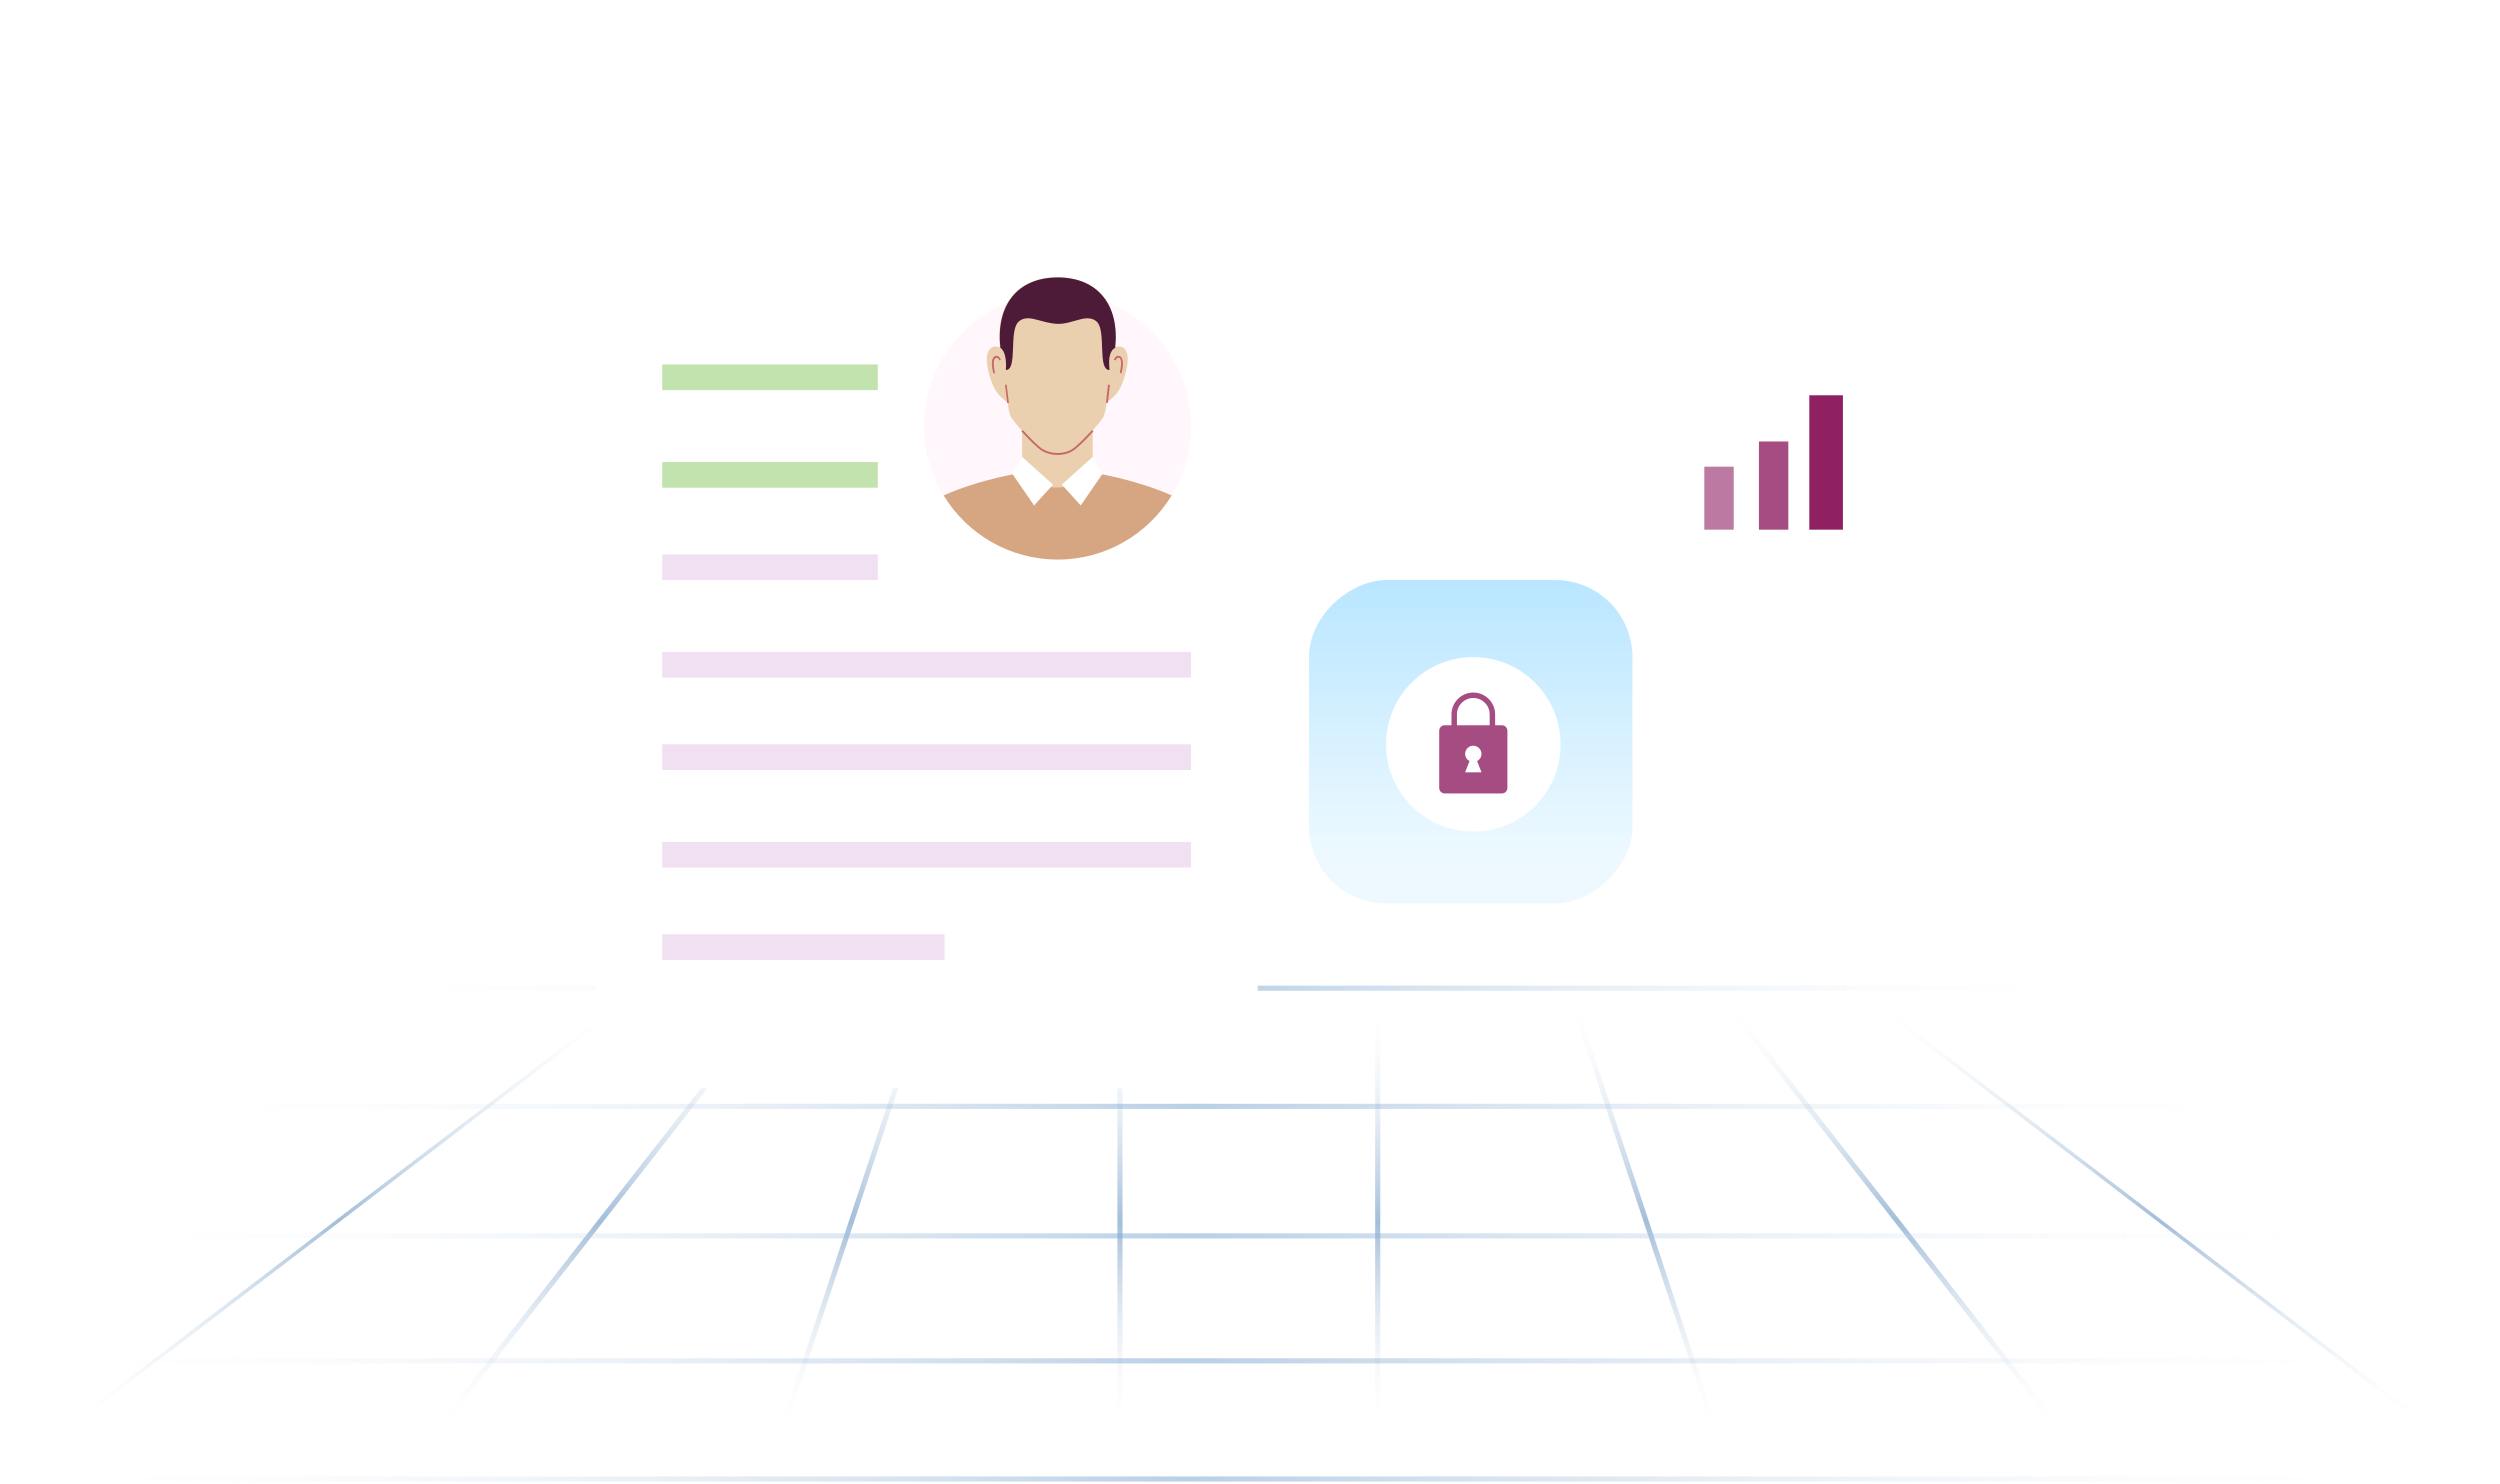 <svg width="487" height="289" viewBox="0 0 487 289" fill="none" xmlns="http://www.w3.org/2000/svg">
<circle opacity="0.5" cx="248" cy="128" r="128" fill="url(#paint0_linear_2120_566)"/>
<line opacity="0.5" y1="-0.5" x2="155.994" y2="-0.5" transform="matrix(-0.795 0.607 -0.993 -0.117 123.973 193)" stroke="url(#paint1_linear_2120_566)"/>
<path opacity="0.5" d="M151.373 193.818L78.157 287.56" stroke="url(#paint2_linear_2120_566)"/>
<path opacity="0.5" d="M180.437 193.933L149.441 287.54" stroke="url(#paint3_linear_2120_566)"/>
<path opacity="0.5" d="M218.167 194.249L218.168 287.453" stroke="url(#paint4_linear_2120_566)"/>
<line opacity="0.5" y1="-0.5" x2="155.994" y2="-0.5" transform="matrix(0.795 0.607 0.993 -0.117 362.574 193)" stroke="url(#paint5_linear_2120_566)"/>
<path opacity="0.5" d="M335.174 193.818L408.39 287.56" stroke="url(#paint6_linear_2120_566)"/>
<path opacity="0.5" d="M306.11 193.933L337.106 287.54" stroke="url(#paint7_linear_2120_566)"/>
<path opacity="0.5" d="M268.381 194.249L268.38 287.453" stroke="url(#paint8_linear_2120_566)"/>
<line opacity="0.5" y1="288.109" x2="486.908" y2="288.109" stroke="url(#paint9_linear_2120_566)"/>
<line opacity="0.5" x1="2.656" y1="265.094" x2="484.252" y2="265.094" stroke="url(#paint10_linear_2120_566)"/>
<line opacity="0.5" x1="16.378" y1="240.748" x2="470.53" y2="240.748" stroke="url(#paint11_linear_2120_566)"/>
<line opacity="0.5" x1="30.1" y1="215.518" x2="456.808" y2="215.518" stroke="url(#paint12_linear_2120_566)"/>
<line opacity="0.5" x1="70.38" y1="192.5" x2="416.527" y2="192.5" stroke="url(#paint13_linear_2120_566)"/>
<rect x="255" y="176" width="63" height="63" rx="15" transform="rotate(-90 255 176)" fill="url(#paint14_linear_2120_566)"/>
<g filter="url(#filter0_d_2120_566)">
<rect x="320" y="116" width="52" height="50.87" rx="10" transform="rotate(-90 320 116)" fill="white"/>
</g>
<rect opacity="0.6" x="332" y="90.908" width="5.727" height="12.273" fill="#8F2163"/>
<rect opacity="0.8" x="342.637" y="86" width="5.727" height="17.182" fill="#8F2163"/>
<rect x="352.454" y="77" width="6.545" height="26.182" fill="#8F2163"/>
<g filter="url(#filter1_d_2120_566)">
<rect x="116" y="43" width="129" height="164" rx="3" fill="white"/>
</g>
<path d="M206.008 108.999C220.373 108.999 232.017 97.355 232.017 82.991C232.017 68.627 220.373 56.982 206.008 56.982C191.644 56.982 180 68.627 180 82.991C180 97.355 191.644 108.999 206.008 108.999Z" fill="#FFF7FB"/>
<path d="M212.86 79.59H199.11V95.158H212.86V79.59Z" fill="#EBD0B0"/>
<path d="M219.479 68.636C218.733 66.818 217.148 67.703 217.148 67.703C218.034 59.453 213.839 54 205.962 54C198.085 54 193.89 59.453 194.775 67.703C194.775 67.703 193.237 66.818 192.445 68.636C191.699 70.453 193.051 74.695 193.936 76.047C194.775 77.398 196.313 78.424 196.313 78.424C196.313 78.424 196.407 79.962 196.826 80.987C197.199 82.059 201.72 86.907 203.025 87.653C204.75 88.678 207.313 88.678 208.852 87.653C210.157 86.907 214.678 82.059 215.051 80.987C215.424 79.915 215.563 78.424 215.563 78.424C215.563 78.424 217.102 77.398 217.941 76.047C218.826 74.742 220.224 70.453 219.479 68.636Z" fill="#EBD0B0"/>
<path d="M206.054 88.631C204.982 88.631 203.864 88.351 202.978 87.838C202.186 87.372 200.321 85.554 198.97 84.016L199.249 83.783C200.648 85.321 202.419 87.093 203.165 87.512C204.843 88.491 207.313 88.491 208.804 87.512C209.55 87.093 211.321 85.321 212.72 83.783L212.999 84.016C211.648 85.554 209.783 87.372 208.991 87.838C208.199 88.351 207.127 88.631 206.054 88.631Z" fill="#C46966"/>
<path d="M196.098 74.921L195.774 74.961L196.214 78.523L196.538 78.483L196.098 74.921Z" fill="#C46966"/>
<path d="M215.838 74.93L215.446 78.451L215.817 78.492L216.209 74.972L215.838 74.93Z" fill="#C46966"/>
<path d="M193.516 72.737C193.423 72.457 192.817 70.127 193.656 69.474C193.936 69.288 194.169 69.288 194.309 69.335C194.728 69.474 194.961 70.034 194.961 70.08L194.682 70.22C194.635 70.08 194.449 69.754 194.216 69.707C194.122 69.661 193.983 69.707 193.889 69.801C193.377 70.174 193.61 71.758 193.843 72.69L193.516 72.737Z" fill="#C46966"/>
<path d="M218.452 72.737L218.126 72.644C218.359 71.712 218.592 70.127 218.08 69.754C217.94 69.661 217.847 69.661 217.753 69.707C217.474 69.801 217.287 70.22 217.287 70.22L216.961 70.08C217.008 70.034 217.194 69.474 217.613 69.335C217.753 69.288 217.986 69.288 218.266 69.428C219.152 70.127 218.546 72.457 218.452 72.737Z" fill="#C46966"/>
<path d="M195.941 72.085C198.271 72.085 196.5 64.581 198.364 62.716C199.297 61.784 200.648 61.924 201.814 62.25C203.165 62.577 204.564 63.043 206.009 63.089C207.547 63.136 208.945 62.577 210.436 62.204C211.555 61.924 212.814 61.831 213.699 62.716C215.517 64.534 213.746 72.085 216.123 72.085C215.983 70.36 215.936 68.449 217.242 67.75C218.127 59.5 213.932 54.047 206.055 54.047C198.178 54.047 193.983 59.5 194.869 67.75C195.847 68.403 196.081 70.267 195.941 72.085Z" fill="#4D1B37"/>
<path d="M228.242 96.51C220.877 93.247 212.907 92.082 212.907 92.082C209.225 95.904 202.373 95.951 199.157 92.082C199.157 92.082 191.14 93.247 183.822 96.51C188.39 104.014 196.64 109.002 206.055 109.002C215.424 109.002 223.674 104.014 228.242 96.51Z" fill="#D6A683"/>
<path d="M197.246 92.36L199.111 89.004L205.123 94.411L201.441 98.466L197.246 92.36Z" fill="white"/>
<path d="M214.725 92.36L212.86 89.004L206.848 94.411L210.53 98.466L214.725 92.36Z" fill="white"/>
<rect x="129" y="71" width="42" height="5" fill="#C2E3AE"/>
<rect x="129" y="108" width="42" height="5" fill="#F0E0F1"/>
<rect x="129" y="145" width="103" height="5" fill="#F0E0F1"/>
<rect x="129" y="182" width="55" height="5" fill="#F0E0F1"/>
<rect x="129" y="90" width="42" height="5" fill="#C2E3AE"/>
<rect x="129" y="127" width="103" height="5" fill="#F0E0F1"/>
<rect x="129" y="164" width="103" height="5" fill="#F0E0F1"/>
<g clip-path="url(#clip0_2120_566)">
<path d="M287 162C296.389 162 304 154.389 304 145C304 135.611 296.389 128 287 128C277.611 128 270 135.611 270 145C270 154.389 277.611 162 287 162Z" fill="white"/>
<path d="M292.578 141.281H291.25V139.156C291.25 136.819 289.337 134.906 287 134.906C284.662 134.906 282.75 136.819 282.75 139.156V141.281H281.422C280.837 141.281 280.359 141.759 280.359 142.344V153.5C280.359 154.084 280.837 154.562 281.422 154.562H292.578C293.163 154.562 293.641 154.084 293.641 153.5V142.344C293.641 141.759 293.163 141.281 292.578 141.281ZM288.594 150.445H285.406L286.256 148.267C285.752 148.002 285.406 147.47 285.406 146.859C285.406 145.983 286.123 145.266 287 145.266C287.877 145.266 288.594 145.983 288.594 146.859C288.594 147.47 288.248 148.002 287.744 148.267L288.594 150.445ZM290.188 141.281H283.812V139.156C283.812 137.403 285.247 135.969 287 135.969C288.753 135.969 290.188 137.403 290.188 139.156V141.281Z" fill="#A54D82"/>
</g>
<defs>
<filter id="filter0_d_2120_566" x="300" y="49" width="90.869" height="92" filterUnits="userSpaceOnUse" color-interpolation-filters="sRGB">
<feFlood flood-opacity="0" result="BackgroundImageFix"/>
<feColorMatrix in="SourceAlpha" type="matrix" values="0 0 0 0 0 0 0 0 0 0 0 0 0 0 0 0 0 0 127 0" result="hardAlpha"/>
<feOffset dy="5"/>
<feGaussianBlur stdDeviation="10"/>
<feComposite in2="hardAlpha" operator="out"/>
<feColorMatrix type="matrix" values="0 0 0 0 0.282 0 0 0 0 0.148 0 0 0 0 0.252 0 0 0 0.14 0"/>
<feBlend mode="normal" in2="BackgroundImageFix" result="effect1_dropShadow_2120_566"/>
<feBlend mode="normal" in="SourceGraphic" in2="effect1_dropShadow_2120_566" result="shape"/>
</filter>
<filter id="filter1_d_2120_566" x="96" y="28" width="169" height="204" filterUnits="userSpaceOnUse" color-interpolation-filters="sRGB">
<feFlood flood-opacity="0" result="BackgroundImageFix"/>
<feColorMatrix in="SourceAlpha" type="matrix" values="0 0 0 0 0 0 0 0 0 0 0 0 0 0 0 0 0 0 127 0" result="hardAlpha"/>
<feOffset dy="5"/>
<feGaussianBlur stdDeviation="10"/>
<feComposite in2="hardAlpha" operator="out"/>
<feColorMatrix type="matrix" values="0 0 0 0 0.282 0 0 0 0 0.148 0 0 0 0 0.252 0 0 0 0.06 0"/>
<feBlend mode="normal" in2="BackgroundImageFix" result="effect1_dropShadow_2120_566"/>
<feBlend mode="normal" in="SourceGraphic" in2="effect1_dropShadow_2120_566" result="shape"/>
</filter>
<linearGradient id="paint0_linear_2120_566" x1="308.69" y1="7.74166e-06" x2="134.345" y2="256" gradientUnits="userSpaceOnUse">
<stop stop-color="white"/>
<stop offset="1" stop-color="white" stop-opacity="0"/>
</linearGradient>
<linearGradient id="paint1_linear_2120_566" x1="-4.419" y1="8.062" x2="99.022" y2="71.204" gradientUnits="userSpaceOnUse">
<stop stop-color="white" stop-opacity="0"/>
<stop offset="0.515" stop-color="#487DB3"/>
<stop offset="1" stop-color="white" stop-opacity="0"/>
</linearGradient>
<linearGradient id="paint2_linear_2120_566" x1="-148.48" y1="155.721" x2="-160.23" y2="248.373" gradientUnits="userSpaceOnUse">
<stop stop-color="white" stop-opacity="0"/>
<stop offset="0.515" stop-color="#487DB3"/>
<stop offset="1" stop-color="white" stop-opacity="0"/>
</linearGradient>
<linearGradient id="paint3_linear_2120_566" x1="-376.94" y1="125.75" x2="-387.656" y2="213.436" gradientUnits="userSpaceOnUse">
<stop stop-color="white" stop-opacity="0"/>
<stop offset="0.515" stop-color="#487DB3"/>
<stop offset="1" stop-color="white" stop-opacity="0"/>
</linearGradient>
<linearGradient id="paint4_linear_2120_566" x1="-525.838" y1="104.273" x2="-535.982" y2="188.213" gradientUnits="userSpaceOnUse">
<stop stop-color="white" stop-opacity="0"/>
<stop offset="0.515" stop-color="#487DB3"/>
<stop offset="1" stop-color="white" stop-opacity="0"/>
</linearGradient>
<linearGradient id="paint5_linear_2120_566" x1="-4.419" y1="8.062" x2="99.022" y2="71.204" gradientUnits="userSpaceOnUse">
<stop stop-color="white" stop-opacity="0"/>
<stop offset="0.515" stop-color="#487DB3"/>
<stop offset="1" stop-color="white" stop-opacity="0"/>
</linearGradient>
<linearGradient id="paint6_linear_2120_566" x1="635.027" y1="155.721" x2="646.777" y2="248.373" gradientUnits="userSpaceOnUse">
<stop stop-color="white" stop-opacity="0"/>
<stop offset="0.515" stop-color="#487DB3"/>
<stop offset="1" stop-color="white" stop-opacity="0"/>
</linearGradient>
<linearGradient id="paint7_linear_2120_566" x1="863.487" y1="125.75" x2="874.203" y2="213.436" gradientUnits="userSpaceOnUse">
<stop stop-color="white" stop-opacity="0"/>
<stop offset="0.515" stop-color="#487DB3"/>
<stop offset="1" stop-color="white" stop-opacity="0"/>
</linearGradient>
<linearGradient id="paint8_linear_2120_566" x1="1012.39" y1="104.273" x2="1022.53" y2="188.213" gradientUnits="userSpaceOnUse">
<stop stop-color="white" stop-opacity="0"/>
<stop offset="0.515" stop-color="#487DB3"/>
<stop offset="1" stop-color="white" stop-opacity="0"/>
</linearGradient>
<linearGradient id="paint9_linear_2120_566" x1="482.56" y1="288.609" x2="-5.072" y2="288.609" gradientUnits="userSpaceOnUse">
<stop stop-color="white" stop-opacity="0"/>
<stop offset="0.515" stop-color="#73A0CC"/>
<stop offset="1" stop-color="white" stop-opacity="0"/>
</linearGradient>
<linearGradient id="paint10_linear_2120_566" x1="479.952" y1="265.594" x2="-2.36" y2="265.594" gradientUnits="userSpaceOnUse">
<stop stop-color="white" stop-opacity="0"/>
<stop offset="0.515" stop-color="#73A0CC"/>
<stop offset="1" stop-color="white" stop-opacity="0"/>
</linearGradient>
<linearGradient id="paint11_linear_2120_566" x1="466.475" y1="241.248" x2="11.647" y2="241.248" gradientUnits="userSpaceOnUse">
<stop stop-color="white" stop-opacity="0"/>
<stop offset="0.515" stop-color="#73A0CC"/>
<stop offset="1" stop-color="white" stop-opacity="0"/>
</linearGradient>
<linearGradient id="paint12_linear_2120_566" x1="452.998" y1="216.018" x2="25.655" y2="216.018" gradientUnits="userSpaceOnUse">
<stop stop-color="white" stop-opacity="0"/>
<stop offset="0.515" stop-color="#73A0CC"/>
<stop offset="1" stop-color="white" stop-opacity="0"/>
</linearGradient>
<linearGradient id="paint13_linear_2120_566" x1="413.436" y1="193" x2="66.774" y2="193" gradientUnits="userSpaceOnUse">
<stop stop-color="white" stop-opacity="0"/>
<stop offset="0.515" stop-color="#73A0CC"/>
<stop offset="1" stop-color="white" stop-opacity="0"/>
</linearGradient>
<linearGradient id="paint14_linear_2120_566" x1="318" y1="207.706" x2="264.781" y2="207.706" gradientUnits="userSpaceOnUse">
<stop stop-color="#B9E6FF"/>
<stop offset="1" stop-color="#EDF9FF"/>
</linearGradient>
<clipPath id="clip0_2120_566">
<rect width="34" height="34" fill="white" transform="translate(270 128)"/>
</clipPath>
</defs>
</svg>
